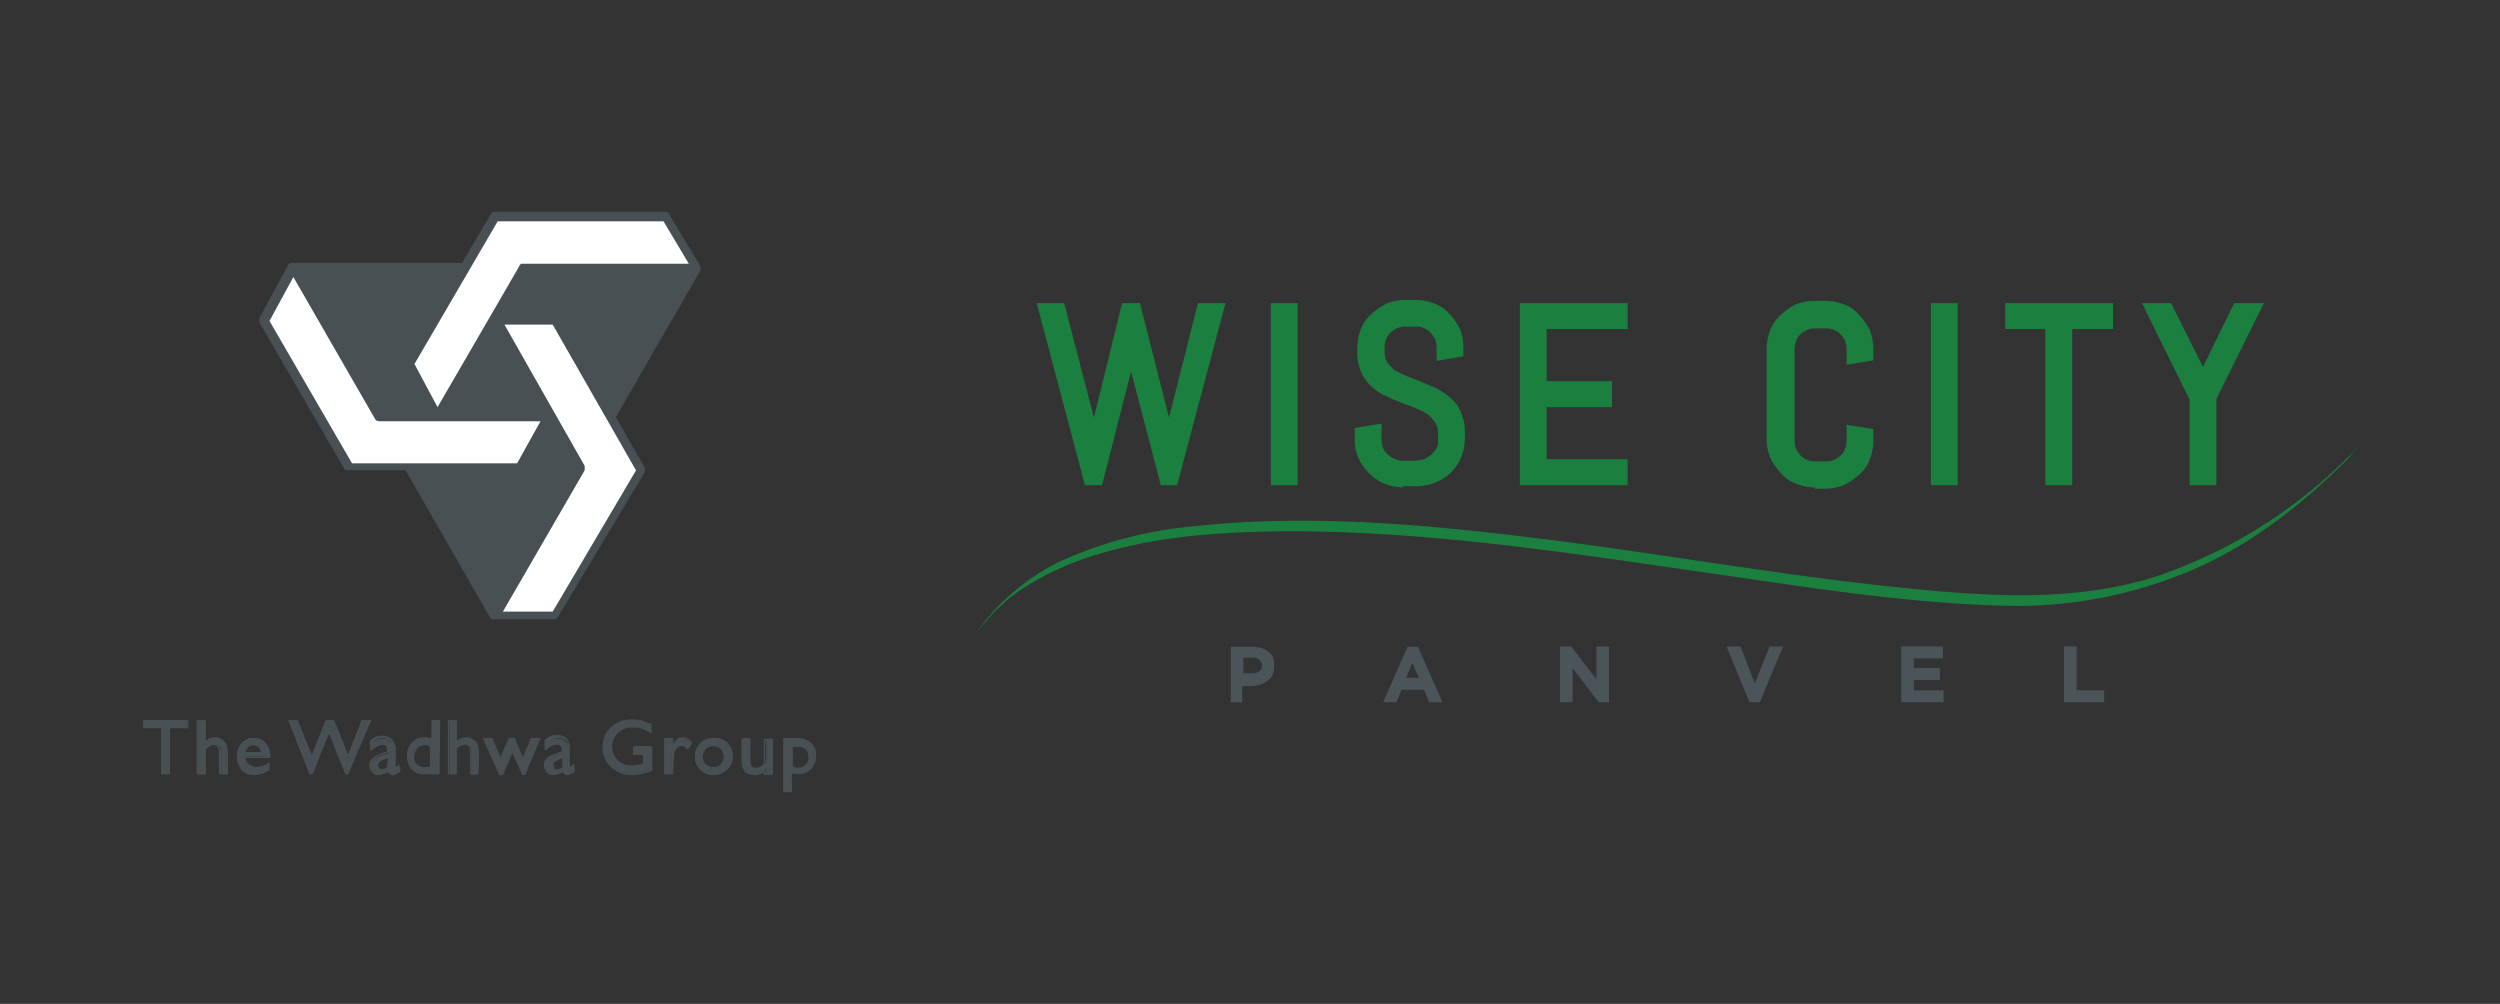 <svg id="Layer_1" data-name="Layer 1" xmlns="http://www.w3.org/2000/svg" viewBox="0 0 259 104"><rect x="0" y="0" width="259" height="104" fill="#333333" stroke="none"/><defs><style>.cls-1{fill:#495054;}.cls-2{fill:#fff;}.cls-3{fill:#1b7f3f;}.cls-4{fill:#4b5458;}</style></defs><path class="cls-1" d="M41,79.53V77.38a.53.53,0,0,0-.15-.31c-.08-.08-.15-.23-.23-.23a1.24,1.24,0,0,0-.93-.31,1.34,1.34,0,0,0-1.15.46v.77a1.75,1.75,0,0,1,1.15-.62c.47,0,.62.24.62.62V78l-.92.31a1.16,1.16,0,0,0-.7.46.91.91,0,0,0-.23.62.79.79,0,0,0,.85.84,1.1,1.1,0,0,0,.92-.38.51.51,0,0,0,.54.38.51.51,0,0,0,.31-.07.75.75,0,0,0,.39-.23v-.47a.72.72,0,0,1-.39.24c-.08,0-.08-.08-.08-.16m-.69-.08c-.23.16-.38.31-.62.31a.57.57,0,0,1-.38-.15.58.58,0,0,1-.15-.39.76.76,0,0,1,.15-.38,1.09,1.09,0,0,1,.54-.31l.46-.15Z"/><path class="cls-1" d="M40.78,80.3a.66.66,0,0,1-.61-.31,2.14,2.14,0,0,1-.93.31.74.74,0,0,1-.69-.31,1,1,0,0,1-.31-.69.94.94,0,0,1,.31-.69,2.35,2.35,0,0,1,.69-.46l.85-.31v-.16c0-.38-.15-.54-.54-.54a1.5,1.5,0,0,0-1.08.54l-.15.16V76.76h0a1.67,1.67,0,0,1,1.23-.54,1.41,1.41,0,0,1,1,.31.89.89,0,0,1,.23.31c.08.07.08.23.16.38v2.23a.46.46,0,0,0,.3-.15l.16-.08v.7h-.08a1.31,1.31,0,0,0-.38.23c.07.15,0,.15-.16.15m-.46-.61v.15c0,.15.08.31.46.31a.26.26,0,0,0,.23-.08.64.64,0,0,0,.31-.15v-.23c0,.07-.15.07-.23.07s-.23,0-.23-.31V77.3c0-.08-.08-.23-.08-.31l-.23-.23a1.65,1.65,0,0,0-.85-.31,1.3,1.3,0,0,0-1.07.46v.47a1.47,1.47,0,0,1,1-.47.69.69,0,0,1,.77.77v.23l-1,.31a1.19,1.19,0,0,0-.62.39.71.71,0,0,0-.23.54.73.73,0,0,0,.23.54.71.71,0,0,0,.54.23,2.7,2.7,0,0,0,1-.23Zm-.69.07a1,1,0,0,1-.46-.15.64.64,0,0,1-.16-.46,1.1,1.1,0,0,1,.16-.47,1.54,1.54,0,0,1,.53-.3l.62-.23v1.23h0a.66.66,0,0,1-.69.38m.54-1.23-.39.15c-.31.08-.38.24-.46.24a.37.37,0,0,0-.15.3.51.51,0,0,0,.07.31.41.41,0,0,0,.31.16.68.68,0,0,0,.54-.24l.08-.92Z"/><path class="cls-1" d="M44.71,76.61a3.31,3.31,0,0,0-.77-.16,1.45,1.45,0,0,0-1.23.54,1.85,1.85,0,0,0,1.23,3.16h1.54V74.68h-.69l-.08,1.93Zm0,2.92h-.54a1.62,1.62,0,0,1-.69-.08c-.16-.07-.23-.15-.39-.23a1.42,1.42,0,0,1-.31-.84,1.24,1.24,0,0,1,.31-.93,1.05,1.05,0,0,1,.85-.31,2.16,2.16,0,0,1,.69.16l.08,2.23Z"/><path class="cls-1" d="M45.56,80.22H43.94a1.6,1.6,0,0,1-1.31-.53,2,2,0,0,1-.46-1.39,1.85,1.85,0,0,1,.54-1.39A1.7,1.7,0,0,1,44,76.37a2.16,2.16,0,0,1,.69.16V74.6h.92l-.07,5.62Zm-1.62-3.61a1.86,1.86,0,0,0-1.23.46,1.74,1.74,0,0,0-.46,1.23,1.81,1.81,0,0,0,.46,1.31,1.61,1.61,0,0,0,1.23.46h1.39V74.83h-.54v2l-.08-.16a3.18,3.18,0,0,0-.77-.07m.85,3h-.62a1.62,1.62,0,0,1-.69-.08c-.16-.08-.23-.15-.39-.23a1.23,1.23,0,0,1-.31-.92,1.41,1.41,0,0,1,.31-1A1.25,1.25,0,0,1,44,77a2.44,2.44,0,0,1,.69.15h.08ZM44,77.22a.89.89,0,0,0-.77.31,1.57,1.57,0,0,0-.31.85,1.06,1.06,0,0,0,.23.77c.08.07.23.15.31.23a1.24,1.24,0,0,0,.61.07h.47V77.38a.64.64,0,0,0-.54-.16"/><path class="cls-1" d="M23,76.68a.83.83,0,0,0-.61-.15,1.23,1.23,0,0,0-1.08.54V74.76h-.69v5.46h.69V77.68a2.2,2.2,0,0,1,.46-.38,1.06,1.06,0,0,1,.46-.16.68.68,0,0,1,.54.24.79.79,0,0,1,.16.61v2.23h.69v-2a2.77,2.77,0,0,0-.16-.92,1,1,0,0,0-.46-.62"/><path class="cls-1" d="M23.61,80.22h-.93V77.91a.84.84,0,0,0-.15-.53.46.46,0,0,0-.46-.24.57.57,0,0,0-.39.08.94.94,0,0,0-.38.39v2.61h-.93V74.6h.93v2.16a1.62,1.62,0,0,1,1-.39,1.2,1.2,0,0,1,.69.24,1,1,0,0,1,.46.53,3,3,0,0,1,.16,1Zm-.69-.15h.53V78.15a2.81,2.81,0,0,0-.15-.93,2.2,2.2,0,0,0-.38-.46,1.45,1.45,0,0,0-.62-.15,1.12,1.12,0,0,0-1,.53l-.16.24V74.91h-.53v5.24h.53V77.61h0a1.08,1.08,0,0,1,.47-.39,1,1,0,0,1,.46-.15.67.67,0,0,1,.61.31.9.9,0,0,1,.24.69Z"/><polygon class="cls-1" points="14.91 75.37 16.83 75.37 16.83 80.15 17.6 80.15 17.6 75.37 19.45 75.37 19.45 74.68 14.91 74.68 14.91 75.37"/><path class="cls-1" d="M17.68,80.22h-1V75.45H14.83V74.6h4.7v.85H17.6v4.77Zm-.77-.15h.61V75.3h1.93v-.54H15.14v.54H17l-.08,4.77Z"/><path class="cls-1" d="M26.3,76.45a1.55,1.55,0,0,0-1.23.54,1.81,1.81,0,0,0-.46,1.31,1.67,1.67,0,0,0,.23.92,1.72,1.72,0,0,0,.62.7,1.67,1.67,0,0,0,.92.23,2.28,2.28,0,0,0,.77-.08,1.58,1.58,0,0,0,.62-.31v-.69a2.09,2.09,0,0,1-1.31.46,1.17,1.17,0,0,1-.85-.31,1,1,0,0,1-.31-.84h2.54V78.3A2.21,2.21,0,0,0,27.46,77a1.63,1.63,0,0,0-1.16-.54M25.3,78a1.17,1.17,0,0,1,.31-.61.88.88,0,0,1,.62-.24.81.81,0,0,1,.84.85Z"/><path class="cls-1" d="M26.38,80.3a2,2,0,0,1-1-.23,1.83,1.83,0,0,1-.62-.69A2.31,2.31,0,0,1,25,77a1.62,1.62,0,0,1,1.31-.54,1.56,1.56,0,0,1,1.24.54A2.06,2.06,0,0,1,28,78.38v.15H25.46a.8.8,0,0,0,.31.62,1.38,1.38,0,0,0,.77.3,2.34,2.34,0,0,0,1.23-.38l.15-.15v.92h-.08a3,3,0,0,1-.69.31,2.45,2.45,0,0,1-.77.15m-.08-3.69a1.55,1.55,0,0,0-1.15.46,1.74,1.74,0,0,0-.46,1.23,1.93,1.93,0,0,0,.23.92,2,2,0,0,0,.54.62,1.67,1.67,0,0,0,.92.23,1.62,1.62,0,0,0,.69-.08,2.08,2.08,0,0,0,.62-.3v-.47a2.33,2.33,0,0,1-1.23.39,1,1,0,0,1-.85-.31,1.24,1.24,0,0,1-.38-.85v-.07h2.54a2,2,0,0,0-.39-1.24,1.35,1.35,0,0,0-1.08-.53m.93,1.46h-2V78a1,1,0,0,1,.38-.69.93.93,0,0,1,.69-.23.94.94,0,0,1,.7.23,1.48,1.48,0,0,1,.31.69Zm-1.77-.16H27a.47.47,0,0,0-.23-.46.73.73,0,0,0-.54-.23.71.71,0,0,0-.54.23,1.13,1.13,0,0,0-.23.46"/><polygon class="cls-1" points="35.93 78.45 34.47 74.68 33.7 74.68 32.23 78.45 30.69 74.68 29.92 74.68 32.08 80.15 32.31 80.15 34.08 75.76 35.85 80.15 36.01 80.15 38.24 74.68 37.47 74.68 35.93 78.45"/><path class="cls-1" d="M36.08,80.22h-.3L34.08,76l-1.69,4.23h-.31L29.85,74.6h1l1.46,3.62,1.46-3.62h.85l1.46,3.62,1.39-3.62h1Zm-.15-.15h0l2.16-5.24h-.54L36,78.76l-1.62-3.93h-.62l-1.54,3.93-1.54-3.93h-.61l2.08,5.24h.07l1.85-4.54Z"/><path class="cls-1" d="M49,76.68a.87.87,0,0,0-.62-.15,1.25,1.25,0,0,0-1.08.54V74.76h-.69v5.46h.61V77.68a2.24,2.24,0,0,1,.47-.38,1,1,0,0,1,.46-.16.7.7,0,0,1,.54.24.83.83,0,0,1,.15.61v2.23h.69v-2a2.8,2.8,0,0,0-.15-.92.8.8,0,0,0-.38-.62"/><path class="cls-1" d="M49.56,80.22h-.85V77.91a.84.84,0,0,0-.15-.53.46.46,0,0,0-.46-.24.57.57,0,0,0-.39.08.94.94,0,0,0-.38.39v2.61H46.4V74.6h.93v2.16a1.62,1.62,0,0,1,1-.39,1.2,1.2,0,0,1,.69.24,1,1,0,0,1,.46.53,3,3,0,0,1,.16,1l-.08,2.07Zm-.69-.15h.54V78.15a2.78,2.78,0,0,0-.16-.93,1.93,1.93,0,0,0-.38-.46,1.45,1.45,0,0,0-.62-.15,1.13,1.13,0,0,0-1,.53l-.15.24V74.91h-.54v5.24h.54V77.61h0a1.07,1.07,0,0,1,.46-.39,1,1,0,0,1,.46-.15.7.7,0,0,1,.62.31.94.94,0,0,1,.23.69Z"/><path class="cls-1" d="M73.9,76.53a1.85,1.85,0,0,0-1.39.54A1.61,1.61,0,0,0,72,78.38a1.71,1.71,0,0,0,.54,1.31,1.88,1.88,0,0,0,1.39.53,1.84,1.84,0,0,0,1.38-.53,1.86,1.86,0,0,0,0-2.62,1.82,1.82,0,0,0-1.38-.54m.84,2.69a1.14,1.14,0,0,1-.84.31,1.07,1.07,0,0,1-1.16-1.15,1.07,1.07,0,0,1,1.16-1.16,1,1,0,0,1,.84.31,1.31,1.31,0,0,1,0,1.69"/><path class="cls-1" d="M73.9,80.3A1.85,1.85,0,0,1,72,78.38,2.22,2.22,0,0,1,72.51,77,2,2,0,0,1,74,76.45a1.77,1.77,0,0,1,1.39.54,1.85,1.85,0,0,1,.54,1.39,1.89,1.89,0,0,1-.62,1.38,2,2,0,0,1-1.38.54m0-3.69a1.92,1.92,0,0,0-1.31.46,1.81,1.81,0,0,0-.54,1.23,1.52,1.52,0,0,0,.54,1.23,2.1,2.1,0,0,0,2.62,0,1.67,1.67,0,0,0,0-2.46,1.94,1.94,0,0,0-1.31-.46m0,3a1.29,1.29,0,0,1-.93-.39,1.27,1.27,0,0,1-.38-.92A1.31,1.31,0,0,1,73.9,77a1.24,1.24,0,0,1,.92.39,1.26,1.26,0,0,1,.39.92,1.28,1.28,0,0,1-.39.92,1,1,0,0,1-.92.39m0-2.31a1.06,1.06,0,0,0-1.08,1.08,1,1,0,0,0,.31.77,1,1,0,0,0,.77.3.9.9,0,0,0,.77-.3,1,1,0,0,0,.31-.77A1.06,1.06,0,0,0,73.9,77.3"/><path class="cls-1" d="M79.21,79.07a1.06,1.06,0,0,1-.85.46c-.3,0-.46-.08-.53-.23a1.58,1.58,0,0,1-.16-.77V76.45H77v2.08a3,3,0,0,0,.15,1,1.25,1.25,0,0,0,.46.46,1.83,1.83,0,0,0,.62.16,2.36,2.36,0,0,0,.62-.16,2.44,2.44,0,0,0,.54-.38v.46h.69V76.53h-.69v2.54Z"/><path class="cls-1" d="M78.13,80.3a2.44,2.44,0,0,1-.69-.15,1.33,1.33,0,0,1-.46-.46,3,3,0,0,1-.16-1V76.53h.93v2.15a1.48,1.48,0,0,0,.15.77c.08.16.23.16.46.16a1,1,0,0,0,.77-.46V76.53h.93V80.3h-.93V80a1.31,1.31,0,0,1-.38.23c-.15,0-.39.08-.62.08m-1.08-3.62v1.93a2.11,2.11,0,0,0,.16.92,1,1,0,0,0,.38.39.93.93,0,0,0,1.08,0,1.8,1.8,0,0,0,.46-.39l.16-.15V80h.54V76.68h-.54v2.47h0a1,1,0,0,1-.93.54c-.3,0-.53-.08-.61-.24s-.16-.46-.16-.84V76.68Z"/><path class="cls-1" d="M84,77a2.23,2.23,0,0,0-1.47-.46H81.29v5.39H82V80a3.31,3.31,0,0,0,.77.16,1.7,1.7,0,0,0,1.31-.54,2,2,0,0,0,.47-1.31A1.71,1.71,0,0,0,84,77m-.47,2.23a1.1,1.1,0,0,1-.84.39,2.22,2.22,0,0,1-.7-.16V77.22h.54c.31,0,.62,0,.77.16a.89.89,0,0,1,.39.38,1.32,1.32,0,0,1-.16,1.46"/><path class="cls-1" d="M82.06,82.07h-.92V76.45h1.31a2.52,2.52,0,0,1,1.54.46,1.67,1.67,0,0,1,.54,1.39A1.89,1.89,0,0,1,84,79.69a1.71,1.71,0,0,1-1.31.53c-.23,0-.39-.07-.7-.07l.08,1.92Zm-.69-.23h.54V79.92l.15.07a3.87,3.87,0,0,0,.69.16,1.59,1.59,0,0,0,1.7-1.7A1.65,1.65,0,0,0,84,77.22a2,2,0,0,0-1.39-.46H81.44l-.07,5.08Zm1.31-2.15a2.22,2.22,0,0,1-.7-.16h-.07V77.14h.61a1.58,1.58,0,0,1,.77.16,1.25,1.25,0,0,1,.46.46,1.49,1.49,0,0,1,.16.69,1.24,1.24,0,0,1-.31.93,1.68,1.68,0,0,1-.92.31m-.62-.31a1.57,1.57,0,0,0,.62.15,1,1,0,0,0,.77-.31,1,1,0,0,0,.3-.84,1.08,1.08,0,0,0-.15-.54,1,1,0,0,0-.38-.39,1.92,1.92,0,0,0-.7-.07h-.38v2Z"/><path class="cls-1" d="M69.66,77.3h0l-.08-.77h-.69v3.54h.69V78.22a1.26,1.26,0,0,1,.24-.77.69.69,0,0,1,.61-.31.84.84,0,0,1,.7.39l.38-.62a1.41,1.41,0,0,0-.85-.38c-.31-.08-.61.23-1,.77"/><path class="cls-1" d="M69.74,80.22h-.93V76.45h.93v.62c.31-.46.61-.7,1-.7a1.31,1.31,0,0,1,.92.47l.08.07-.46.77-.08-.07c-.46-.47-.85-.39-1.15,0a1.19,1.19,0,0,0-.23.69l-.08,1.92ZM69,80.07h.54V78.22a1.1,1.1,0,0,1,.31-.84.79.79,0,0,1,1.31-.08l.3-.46a.94.94,0,0,0-.69-.31c-.31,0-.62.23-.92.77l-.31.38v-1H69Z"/><path class="cls-1" d="M65.66,78.15h1.08V79.3h-.08a3.5,3.5,0,0,1-1.16.23A1.89,1.89,0,0,1,64,78.92a2.19,2.19,0,0,1-.61-1.54A2,2,0,0,1,64,75.91a2.14,2.14,0,0,1,1.47-.61,3.6,3.6,0,0,1,1.92.54v-.77a8.52,8.52,0,0,0-1.08-.39,3,3,0,0,0-.84-.08,3.14,3.14,0,0,0-2.08.77,2.81,2.81,0,0,0-.85,2,2.54,2.54,0,0,0,.77,1.92,2.85,2.85,0,0,0,2.16.77,4.7,4.7,0,0,0,2-.46V77.3H65.66Z"/><path class="cls-1" d="M65.5,80.3a3.08,3.08,0,0,1-2.23-.85,2.77,2.77,0,0,1-.85-2,2.86,2.86,0,0,1,.85-2.08,3,3,0,0,1,2.16-.84,4.12,4.12,0,0,1,.92.07c.31.08.62.23,1.08.39h.08v1l-.16-.08a3.43,3.43,0,0,0-1.85-.54,2.05,2.05,0,0,0-1.46.54,1.93,1.93,0,0,0-.62,1.39A2,2,0,0,0,64,78.76a2,2,0,0,0,1.54.54,3.13,3.13,0,0,0,1.08-.23h0v-.85H65.58v-.84h2v2.46h-.07a5,5,0,0,1-2,.46m-.07-5.54a2.62,2.62,0,0,0-2,.77,2.48,2.48,0,0,0-.84,1.92,2.28,2.28,0,0,0,.77,1.85,2.78,2.78,0,0,0,2.08.77,6.1,6.1,0,0,0,1.92-.38V77.53H65.73v.54h1.08v1.31l-.15.07a3.68,3.68,0,0,1-1.16.24,2.21,2.21,0,0,1-1.61-.62,1.92,1.92,0,0,1-.62-1.62,2.15,2.15,0,0,1,.62-1.54,2.3,2.3,0,0,1,1.54-.61,4,4,0,0,1,1.84.46v-.62a3,3,0,0,0-1-.31,3.14,3.14,0,0,0-.84-.07"/><polygon class="cls-1" points="54.18 78.69 53.34 76.53 52.8 76.53 51.87 78.69 50.95 76.53 50.18 76.53 51.8 80.22 52.03 80.22 53.03 77.68 54.1 80.22 54.34 80.22 55.88 76.53 55.11 76.53 54.18 78.69"/><path class="cls-1" d="M54.41,80.3h-.3L53.1,78l-1,2.31h-.38L50,76.45h1l.85,2,.85-2h.62l.84,2,.85-2h1Zm-.23-.23h0l1.54-3.46h-.54l-1,2.31-1-2.31H52.8l-1,2.31-1-2.31h-.54l1.55,3.46h.07L53,77.45Z"/><path class="cls-1" d="M59,79.53V77.38a.53.53,0,0,0-.15-.31c-.08-.08-.15-.23-.23-.23a1.24,1.24,0,0,0-.93-.31,1.34,1.34,0,0,0-1.15.46v.77a1.75,1.75,0,0,1,1.15-.62c.47,0,.62.24.62.62V78l-.92.31a1.16,1.16,0,0,0-.7.46.91.91,0,0,0-.23.62.79.79,0,0,0,.85.84,1.36,1.36,0,0,0,1-.38.51.51,0,0,0,.54.38.51.51,0,0,0,.31-.07.69.69,0,0,0,.38-.23v-.47a.67.67,0,0,1-.38.24.17.17,0,0,1-.16-.16m-.69-.08a.91.91,0,0,1-.62.31.57.57,0,0,1-.38-.15.58.58,0,0,1-.15-.39.76.76,0,0,1,.15-.38,1.09,1.09,0,0,1,.54-.31l.46-.15Z"/><path class="cls-1" d="M58.88,80.3a.69.69,0,0,1-.62-.31,1.46,1.46,0,0,1-.92.31.74.74,0,0,1-.69-.31.94.94,0,0,1-.31-.69,1.26,1.26,0,0,1,.23-.69,2,2,0,0,1,.77-.46l.85-.31v-.16c0-.38-.16-.54-.54-.54a1.46,1.46,0,0,0-1.08.54l-.15.08V76.68h0a1.65,1.65,0,0,1,1.23-.54,1.43,1.43,0,0,1,1,.31,1.18,1.18,0,0,1,.23.31c.08.08.08.23.15.38v2.24a.46.46,0,0,0,.31-.16l.16-.07v.69h-.08a1.91,1.91,0,0,0-.39.23c.08.23-.07.23-.15.23m-.46-.61v.15c0,.15.08.31.46.31a.27.27,0,0,0,.23-.08.64.64,0,0,0,.31-.15v-.23a.3.3,0,0,1-.23.07c-.08,0-.23,0-.23-.31V77.3c0-.08-.08-.16-.08-.31s-.15-.15-.15-.23a1.65,1.65,0,0,0-.85-.31,1.32,1.32,0,0,0-1.08.46v.47a1.49,1.49,0,0,1,1-.47.69.69,0,0,1,.77.77v.23l-1,.31a1.23,1.23,0,0,0-.62.39.71.71,0,0,0-.23.54.79.79,0,0,0,.77.77,2.13,2.13,0,0,0,.93-.23Zm-.7.07a1.08,1.08,0,0,1-.46-.15.69.69,0,0,1-.15-.46,1.23,1.23,0,0,1,.15-.47,1.72,1.72,0,0,1,.54-.3l.62-.23v1.23h0a.8.8,0,0,1-.7.38m.54-1.23-.3.15c-.31.08-.39.24-.47.24a.4.4,0,0,0-.15.3c0,.16,0,.23.08.31a.37.37,0,0,0,.3.16.8.8,0,0,0,.54-.24Z"/><path class="cls-1" d="M72.51,27.47l-3-4.93-.16-.31v-.07c0-.08-.07-.08-.15-.16a.25.25,0,0,1-.15-.07H51.26a.42.42,0,0,0-.39.23l-3,5.08H30.23a.42.42,0,0,0-.38.23l-2.93,5.39a.83.83,0,0,0,0,.62l8.7,15c.16.23.23.23.39.23h6L50.79,64h0l.08.07.08.08h6.47a.43.43,0,0,0,.38-.23l9-15h0v-.15h0v-.31l-3-5.24,8.7-15.09a.56.56,0,0,0,0-.62"/><path class="cls-2" d="M36.47,48,27.92,33.25l2.47-4.55,8.47,14.71h0c.07.08.07.16.15.16a.78.78,0,0,1,.23.07H56L53.57,48Z"/><path class="cls-2" d="M65.89,48.73,57.26,63.36H52.1l8.47-14.63v-.08h0V48.5h0v-.16h0v-.08L52.26,33.63h5Z"/><path class="cls-2" d="M54.34,27.32H54l-.08.07-.08.08h0l-.07.16L45.33,42.18l-2.39-4.47,8.62-14.78H68.74l2.62,4.39Z"/><path class="cls-3" d="M244.17,46.42a51.37,51.37,0,0,1-21.1,13.4c-6.78,2.08-13.86,2.08-20.87,1.54-13.79-1.08-27.49-3.62-41.28-5.39-12.17-1.54-24.72-2.78-37-1.47a42.77,42.77,0,0,0-14.18,3.7,23.27,23.27,0,0,0-8.47,7.16c-.07.08.62-.69.77-.92-.15.23.77-.85,1-1.08.39-.39.85-.77,1.24-1.16a21.57,21.57,0,0,1,3.08-2.08,30.71,30.71,0,0,1,7.16-2.92c5.93-1.7,12.17-2.08,18.33-2.16,14.63-.08,29.19,2.16,43.59,4.24,10.16,1.46,20.48,3.16,30.8,3.46a46.15,46.15,0,0,0,19.33-3.46c6.39-2.62,11.86-6.93,16.71-11.79.31-.3.54-.77.85-1.07"/><path class="cls-4" d="M127.5,72.75V67h2.31a4.2,4.2,0,0,1,.92.15,1.51,1.51,0,0,1,.7.39,1.19,1.19,0,0,1,.46.61A3.07,3.07,0,0,1,132,69a4.29,4.29,0,0,1-.15.93,2.12,2.12,0,0,1-.54.61,2.33,2.33,0,0,1-.77.39,3.62,3.62,0,0,1-.93.15h-.92v1.69Zm2.23-3a1.32,1.32,0,0,0,.77-.23.68.68,0,0,0,.23-.54.72.72,0,0,0-.23-.61,1.11,1.11,0,0,0-.77-.24h-.92v1.62Z"/><path class="cls-4" d="M148.06,72.75l-.54-1.3h-2.31l-.54,1.3h-1.38L145.83,67h1.07l2.55,5.77ZM147,70.21l-.69-1.54-.62,1.54Z"/><polygon class="cls-4" points="165.62 72.75 162.92 69.21 162.92 72.75 161.61 72.75 161.61 66.98 162.77 66.98 165.39 70.37 165.39 66.98 166.7 66.98 166.7 72.75 165.62 72.75"/><polygon class="cls-4" points="181.25 72.75 178.87 66.98 180.33 66.98 181.79 70.83 183.33 66.98 184.72 66.98 182.33 72.75 181.25 72.75"/><polygon class="cls-4" points="196.96 72.75 196.96 66.98 201.28 66.98 201.28 68.21 198.27 68.21 198.27 69.21 200.97 69.21 200.97 70.44 198.27 70.44 198.27 71.52 201.35 71.52 201.35 72.75 196.96 72.75"/><polygon class="cls-4" points="213.83 72.75 213.83 66.98 215.14 66.98 215.14 71.52 217.99 71.52 217.99 72.75 213.83 72.75"/><polygon class="cls-3" points="120.26 50.27 117.18 38.48 114.17 50.27 112.4 50.27 107.4 31.4 110.25 31.4 113.33 43.26 116.25 31.4 118.1 31.4 121.11 43.26 124.11 31.4 126.96 31.4 121.95 50.27 120.26 50.27"/><rect class="cls-3" x="131.66" y="31.4" width="2.77" height="18.87"/><path class="cls-3" d="M145.36,50.5a5.39,5.39,0,0,1-1.92-.39A4.54,4.54,0,0,1,141.82,49a5.24,5.24,0,0,1-1.08-1.55,4.18,4.18,0,0,1-.38-1.92V44.34l2.77-.46v1.69a2.68,2.68,0,0,0,.16.85,1.65,1.65,0,0,0,.53.69,1.71,1.71,0,0,0,.77.46,1.91,1.91,0,0,0,.93.16h1.08a3.78,3.78,0,0,0,.92-.16,6.52,6.52,0,0,0,.77-.46,4.07,4.07,0,0,0,.54-.69,1.56,1.56,0,0,0,.15-.85V45a2.11,2.11,0,0,0-.3-1.23,4.48,4.48,0,0,0-.77-.85,6,6,0,0,0-1.24-.61c-.46-.24-1-.39-1.54-.62a15.91,15.91,0,0,1-1.61-.69,5.12,5.12,0,0,1-1.47-1A3.77,3.77,0,0,1,141,38.48a4.76,4.76,0,0,1-.38-2.15V36a5.44,5.44,0,0,1,.38-1.93,3.9,3.9,0,0,1,1.08-1.54,6.65,6.65,0,0,1,1.54-1.07,5.44,5.44,0,0,1,1.93-.39h1.15a5.4,5.4,0,0,1,1.93.39,3.72,3.72,0,0,1,1.54,1.07,7.53,7.53,0,0,1,1.08,1.54A5.44,5.44,0,0,1,151.6,36v.92l-2.77.47V36a3,3,0,0,0-.15-.85,5.15,5.15,0,0,0-.47-.69,1.74,1.74,0,0,0-.69-.46,1.48,1.48,0,0,0-.85-.16H145.6a2.68,2.68,0,0,0-.85.16,2.56,2.56,0,0,0-.69.46,1.77,1.77,0,0,0-.47.69,3,3,0,0,0-.15.85v.31a2.59,2.59,0,0,0,.23,1.15,3.9,3.9,0,0,0,.77.85,6.74,6.74,0,0,0,1.23.62c.46.23,1,.38,1.54.61l1.62.7a8.76,8.76,0,0,1,1.46,1,3.59,3.59,0,0,1,1.08,1.54,4.65,4.65,0,0,1,.39,2.15v.54a5.4,5.4,0,0,1-.39,1.93A5.47,5.47,0,0,1,150.29,49,6.06,6.06,0,0,1,148.68,50a5.44,5.44,0,0,1-1.93.38h-1.39Z"/><polygon class="cls-3" points="157.46 50.27 157.46 31.4 168.62 31.4 168.62 34.09 160.23 34.09 160.23 39.49 167 39.49 167 42.18 160.23 42.18 160.23 47.57 168.62 47.57 168.62 50.27 157.46 50.27"/><path class="cls-3" d="M188,50.5a5.35,5.35,0,0,1-1.92-.39A3.66,3.66,0,0,1,184.49,49a7,7,0,0,1-1.08-1.55,5.35,5.35,0,0,1-.39-1.92V36.1a5.4,5.4,0,0,1,.39-1.93,3.71,3.71,0,0,1,1.08-1.54A7,7,0,0,1,186,31.55a5.34,5.34,0,0,1,1.92-.38h1.23a5.39,5.39,0,0,1,1.93.38,3.74,3.74,0,0,1,1.54,1.08,7,7,0,0,1,1.08,1.54,5.39,5.39,0,0,1,.38,1.93v1.23l-2.77.46V36.17a3,3,0,0,0-.15-.84,2.82,2.82,0,0,0-.47-.7,1.85,1.85,0,0,0-.69-.46,2.69,2.69,0,0,0-.85-.15h-1.07a2.69,2.69,0,0,0-.85.15,2.82,2.82,0,0,0-.69.46,1.8,1.8,0,0,0-.47.7,3,3,0,0,0-.15.84v9.48a3,3,0,0,0,.15.84,2.82,2.82,0,0,0,.47.7,1.85,1.85,0,0,0,.69.46,2.69,2.69,0,0,0,.85.15h1.07a2.69,2.69,0,0,0,.85-.15,2.82,2.82,0,0,0,.69-.46,1.8,1.8,0,0,0,.47-.7,3,3,0,0,0,.15-.84V44l2.77.46v1.24a5.34,5.34,0,0,1-.38,1.92,3.68,3.68,0,0,1-1.08,1.54,7,7,0,0,1-1.54,1.08,5.4,5.4,0,0,1-1.93.39H188Z"/><rect class="cls-3" x="200.04" y="31.4" width="2.77" height="18.87"/><polygon class="cls-3" points="211.9 50.27 211.9 34.09 207.74 34.09 207.74 31.4 218.91 31.4 218.91 34.09 214.68 34.09 214.68 50.27 211.9 50.27"/><polygon class="cls-3" points="226.84 50.27 226.84 41.41 221.91 31.4 224.92 31.4 228.23 38.02 231.46 31.4 234.54 31.4 229.62 41.33 229.62 50.27 226.84 50.27"/></svg>